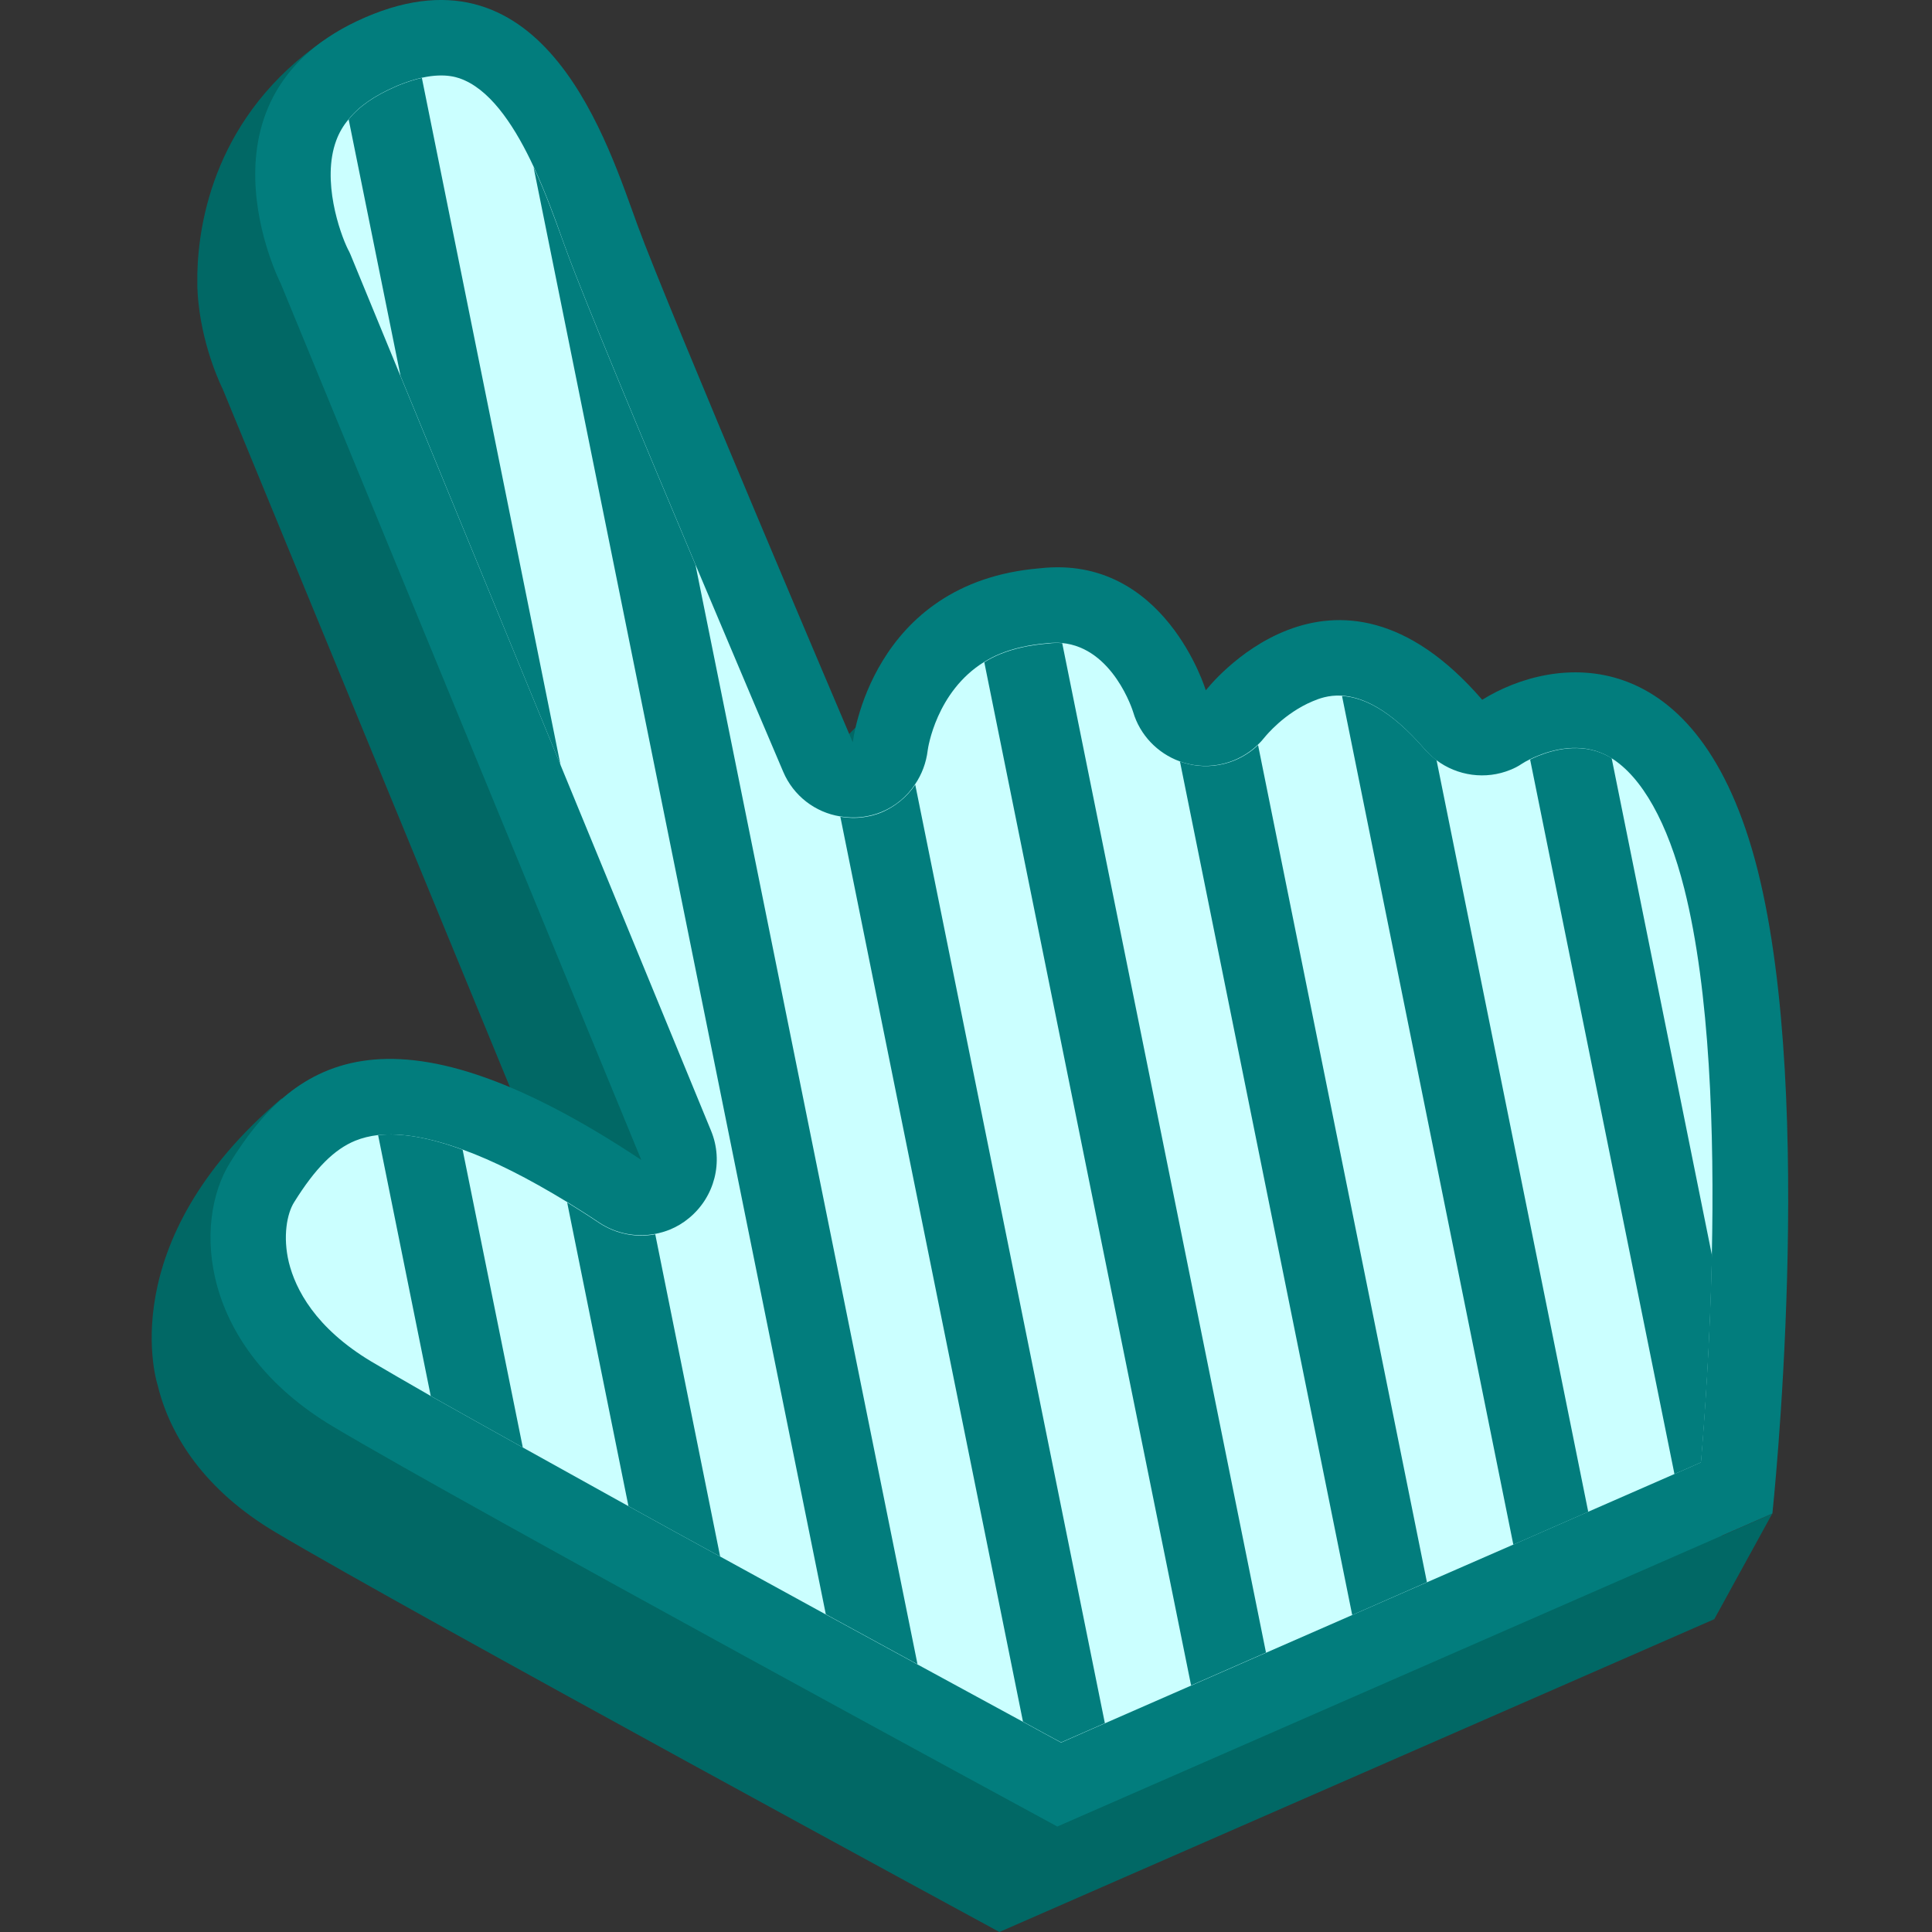 <?xml version="1.0" encoding="utf-8"?>
<!-- Generator: Adobe Illustrator 25.2.1, SVG Export Plug-In . SVG Version: 6.00 Build 0)  -->
<svg version="1.1" id="Слой_1" xmlns="http://www.w3.org/2000/svg" xmlns:xlink="http://www.w3.org/1999/xlink" x="0px" y="0px"
	 viewBox="0 0 1024 1024" style="enable-background:new 0 0 1024 1024;" xml:space="preserve">
<rect x="0" y="0" width="1024" height="1024" fill="#333333" stroke="none"/>
<style type="text/css">
	.st0{fill:#016865;}
	.st1{fill:#027D7D;}
	.st2{fill:#CBFFFF;}
</style>
<g>
	<path class="st0" d="M912.4,814.1c5-70,10.9-207.7-11.5-296.9c-31.1-123.7-108.1-113.8-146-90.3c-79.4-92-146.5-5-146.5-5
		s-21.8-72.1-87.9-64.7c-90,7.3-99.2,92.3-99.2,92.3s-98.2-230.6-113.9-273.6c-15.7-43-48.7-152.1-144.5-110.7c-3,1.3-5.8,2.6-8.4,4
		c3.9-16.1,9.5-32.7,17.6-48.1C114,60.8,105.2,117.7,104.6,145c0,0.4,0,0.8,0,1.2c0,1.3,0,2.6,0,3.7c0,0.8,0,1.5,0,2.2
		c0.2,5.4,0.6,8.5,0.6,8.5l0,0c2.7,25.7,12.8,45.5,12.8,45.5l191.1,464.5c-88.7-58.9-140.8-62.2-175.2-43.2
		c4.3-15.2,9.5-30.7,15.6-45.4C58.4,659,83.6,734.3,83.6,734.3l0,0c6.5,26.9,25.1,55.6,62.2,77.7c70.7,42.1,383.9,212,383.9,212
		l378.9-165.8l30.7-55.9L912.4,814.1z"/>
	<path class="st1" d="M339.9,614.8L148.8,150.3c0,0-50.9-99.7,44.8-141.1s128.7,67.7,144.5,110.7c15.7,43,113.9,273.6,113.9,273.6
		s9.3-84.9,99.2-92.3c66.2-7.4,87.9,64.7,87.9,64.7s67.1-87,146.5,5c37.8-23.5,114.8-33.4,146,90.3c31.1,123.7,7.8,341,7.8,341
		L560.4,968.1c0,0-313.2-169.8-383.9-212s-74.4-108.2-54.5-140C153.9,564.8,204,524.5,339.9,614.8z"/>
	<path class="st2" d="M892.7,471c13.7,54.4,16,129.8,14.6,194.5c-1,45.5-3.8,85.7-5.8,109.6l-14.1,6.2l-45.7,20l-39.7,17.4l-45.8,20
		L716.7,856L671,876l-39.7,17.4l-45.7,20l-23.2,10.2c-5.6-3-12.4-6.7-20.2-11c-15.3-8.3-34.4-18.7-55.9-30.4
		c-15.2-8.3-31.6-17.2-48.6-26.5c-18.2-10-37.1-20.3-56-30.7c-16.3-8.9-32.7-17.9-48.6-26.7c-19.6-10.9-38.6-21.4-56-31.1
		c-18.2-10.1-34.7-19.4-48.8-27.3c-12.9-7.4-23.6-13.6-31.4-18.2c-29.9-17.9-40.3-38.5-43.8-52.6c-3.3-13.7-1-25.9,2.8-31.9
		c11.2-18,21.2-28,32.4-32.6c3.7-1.5,7.8-2.5,12.1-3c12.2-1.3,27.2,1.3,44.8,7.7c16.4,5.9,34.9,15.3,55.4,27.8
		c5.5,3.4,11.2,7,17,10.9c8.9,5.9,19.5,7.9,29.6,6c2.7-0.5,5.4-1.3,7.9-2.3c3.6-1.5,7-3.5,10.1-6.1c13.6-11.2,18.4-29.9,11.7-46.2
		L185.8,135c-0.4-1-0.9-2-1.4-2.9c-4.3-8.7-14-36.5-6.2-57.6c1.5-4.1,3.7-7.9,6.6-11.3c5.5-6.9,13.7-12.5,24.7-17.3l1.6-0.7
		c4.7-1.9,8.8-3.2,12.5-4c13.1-2.9,20,0.2,22.7,1.4c15.2,6.8,27.4,26.1,36.6,45.9c6.3,13.6,11.3,27.4,14.9,37.6l2.7,7.4
		c8.6,23.6,40.2,99.5,68.1,165.7c23.7,56.2,44.6,105.5,46.5,109.8c5.4,12.8,17,21.6,30.2,23.7c4.1,0.7,8.3,0.8,12.5,0.2
		c3.3-0.5,6.4-1.3,9.3-2.5c7.4-3,13.6-8.2,17.9-14.7c3.6-5.3,5.9-11.4,6.7-18c0.1-1,4.5-31.2,30-46.9c2.6-1.6,5.4-3.1,8.4-4.3
		c7.1-2.9,15.2-4.7,24.2-5.5c0.4,0,0.8-0.1,1.2-0.1c2.5-0.3,5-0.3,7.3-0.1c27.2,2.5,37.7,36.2,37.8,36.6
		c3.6,12.2,12.9,21.8,24.6,26.1c2,0.8,4.3,1.3,6.5,1.8c7.7,1.4,15.5,0.5,22.5-2.4c4.5-1.9,8.8-4.6,12.4-8.1c1.4-1.3,2.8-2.9,4-4.4
		c0,0,2.6-3.2,7-7.1c4.4-3.9,10.7-8.5,18.1-11.6c3.1-1.3,8.3-3.4,15.4-3c10.5,0.6,25.2,6.6,44,28.4c1.9,2.1,3.9,4.1,6.1,5.7
		c11.2,8.5,26.3,10.6,39.4,5.2c2-0.8,4-1.8,5.9-3.1c1.4-0.9,2.8-1.7,4.3-2.4c1.4-0.7,2.7-1.3,4.2-1.9c7.6-3.1,22.4-7.4,36.2-0.4
		c0.9,0.5,1.8,1,2.7,1.5C870.3,411.8,883.9,436.1,892.7,471z"/>
	<g>
		<path class="st1" d="M245.2,609.4l31.9,157.8c-18.2-10.1-34.7-19.4-48.8-27.3l-27.9-138.3C212.7,600.3,227.6,602.9,245.2,609.4z"
			/>
		<path class="st1" d="M347.3,654.2L381.7,825c-16.3-8.9-32.7-17.9-48.6-26.7l-32.5-161c5.5,3.4,11.2,7,17,10.9
			C326.6,654.1,337.2,656.1,347.3,654.2z"/>
		<path class="st1" d="M223.6,41.3l73.5,364.2l-84.8-206.2l-27.5-136c5.5-6.9,13.7-12.5,24.7-17.3l1.6-0.7
			C215.8,43.4,219.9,42.1,223.6,41.3z"/>
		<path class="st1" d="M297.8,126.2l2.7,7.4c8.6,23.6,40.2,99.5,68.1,165.7l117.7,582.8c-15.2-8.3-31.6-17.2-48.6-26.5L282.8,88.6
			C289.2,102.2,294.1,116,297.8,126.2z"/>
		<path class="st1" d="M485.1,415.9l100.5,497.4l-23.2,10.2c-5.6-3-12.4-6.7-20.2-11l-96.8-479.6c4.1,0.7,8.3,0.8,12.5,0.2
			c3.3-0.5,6.4-1.3,9.3-2.5C474.5,427.5,480.7,422.4,485.1,415.9z"/>
		<path class="st1" d="M563,340.9l108,535l-39.7,17.4L521.7,351c2.6-1.6,5.4-3.1,8.4-4.3c7.1-2.9,15.2-4.7,24.2-5.5
			c0.4,0,0.8-0.1,1.2-0.1C558.2,340.7,560.6,340.7,563,340.9z"/>
		<path class="st1" d="M666.8,394.9l89.5,443.7L716.7,856l-91.3-452.4c2,0.8,4.3,1.3,6.5,1.8c7.7,1.4,15.5,0.5,22.5-2.4
			C658.9,401.1,663.2,398.4,666.8,394.9z"/>
		<path class="st1" d="M761.4,402.9l80.4,398.4l-39.7,17.4l-90.8-449.8c10.5,0.6,25.2,6.6,44,28.4
			C757.1,399.3,759.2,401.2,761.4,402.9z"/>
		<path class="st1" d="M854.2,401.8l53.2,263.7c-1,45.5-3.8,85.7-5.8,109.6l-14.1,6.2L811,402.6c1.4-0.7,2.7-1.3,4.2-1.9
			c7.6-3.1,22.4-7.4,36.2-0.4C852.4,400.8,853.2,401.3,854.2,401.8z"/>
	</g>
</g>
</svg>

